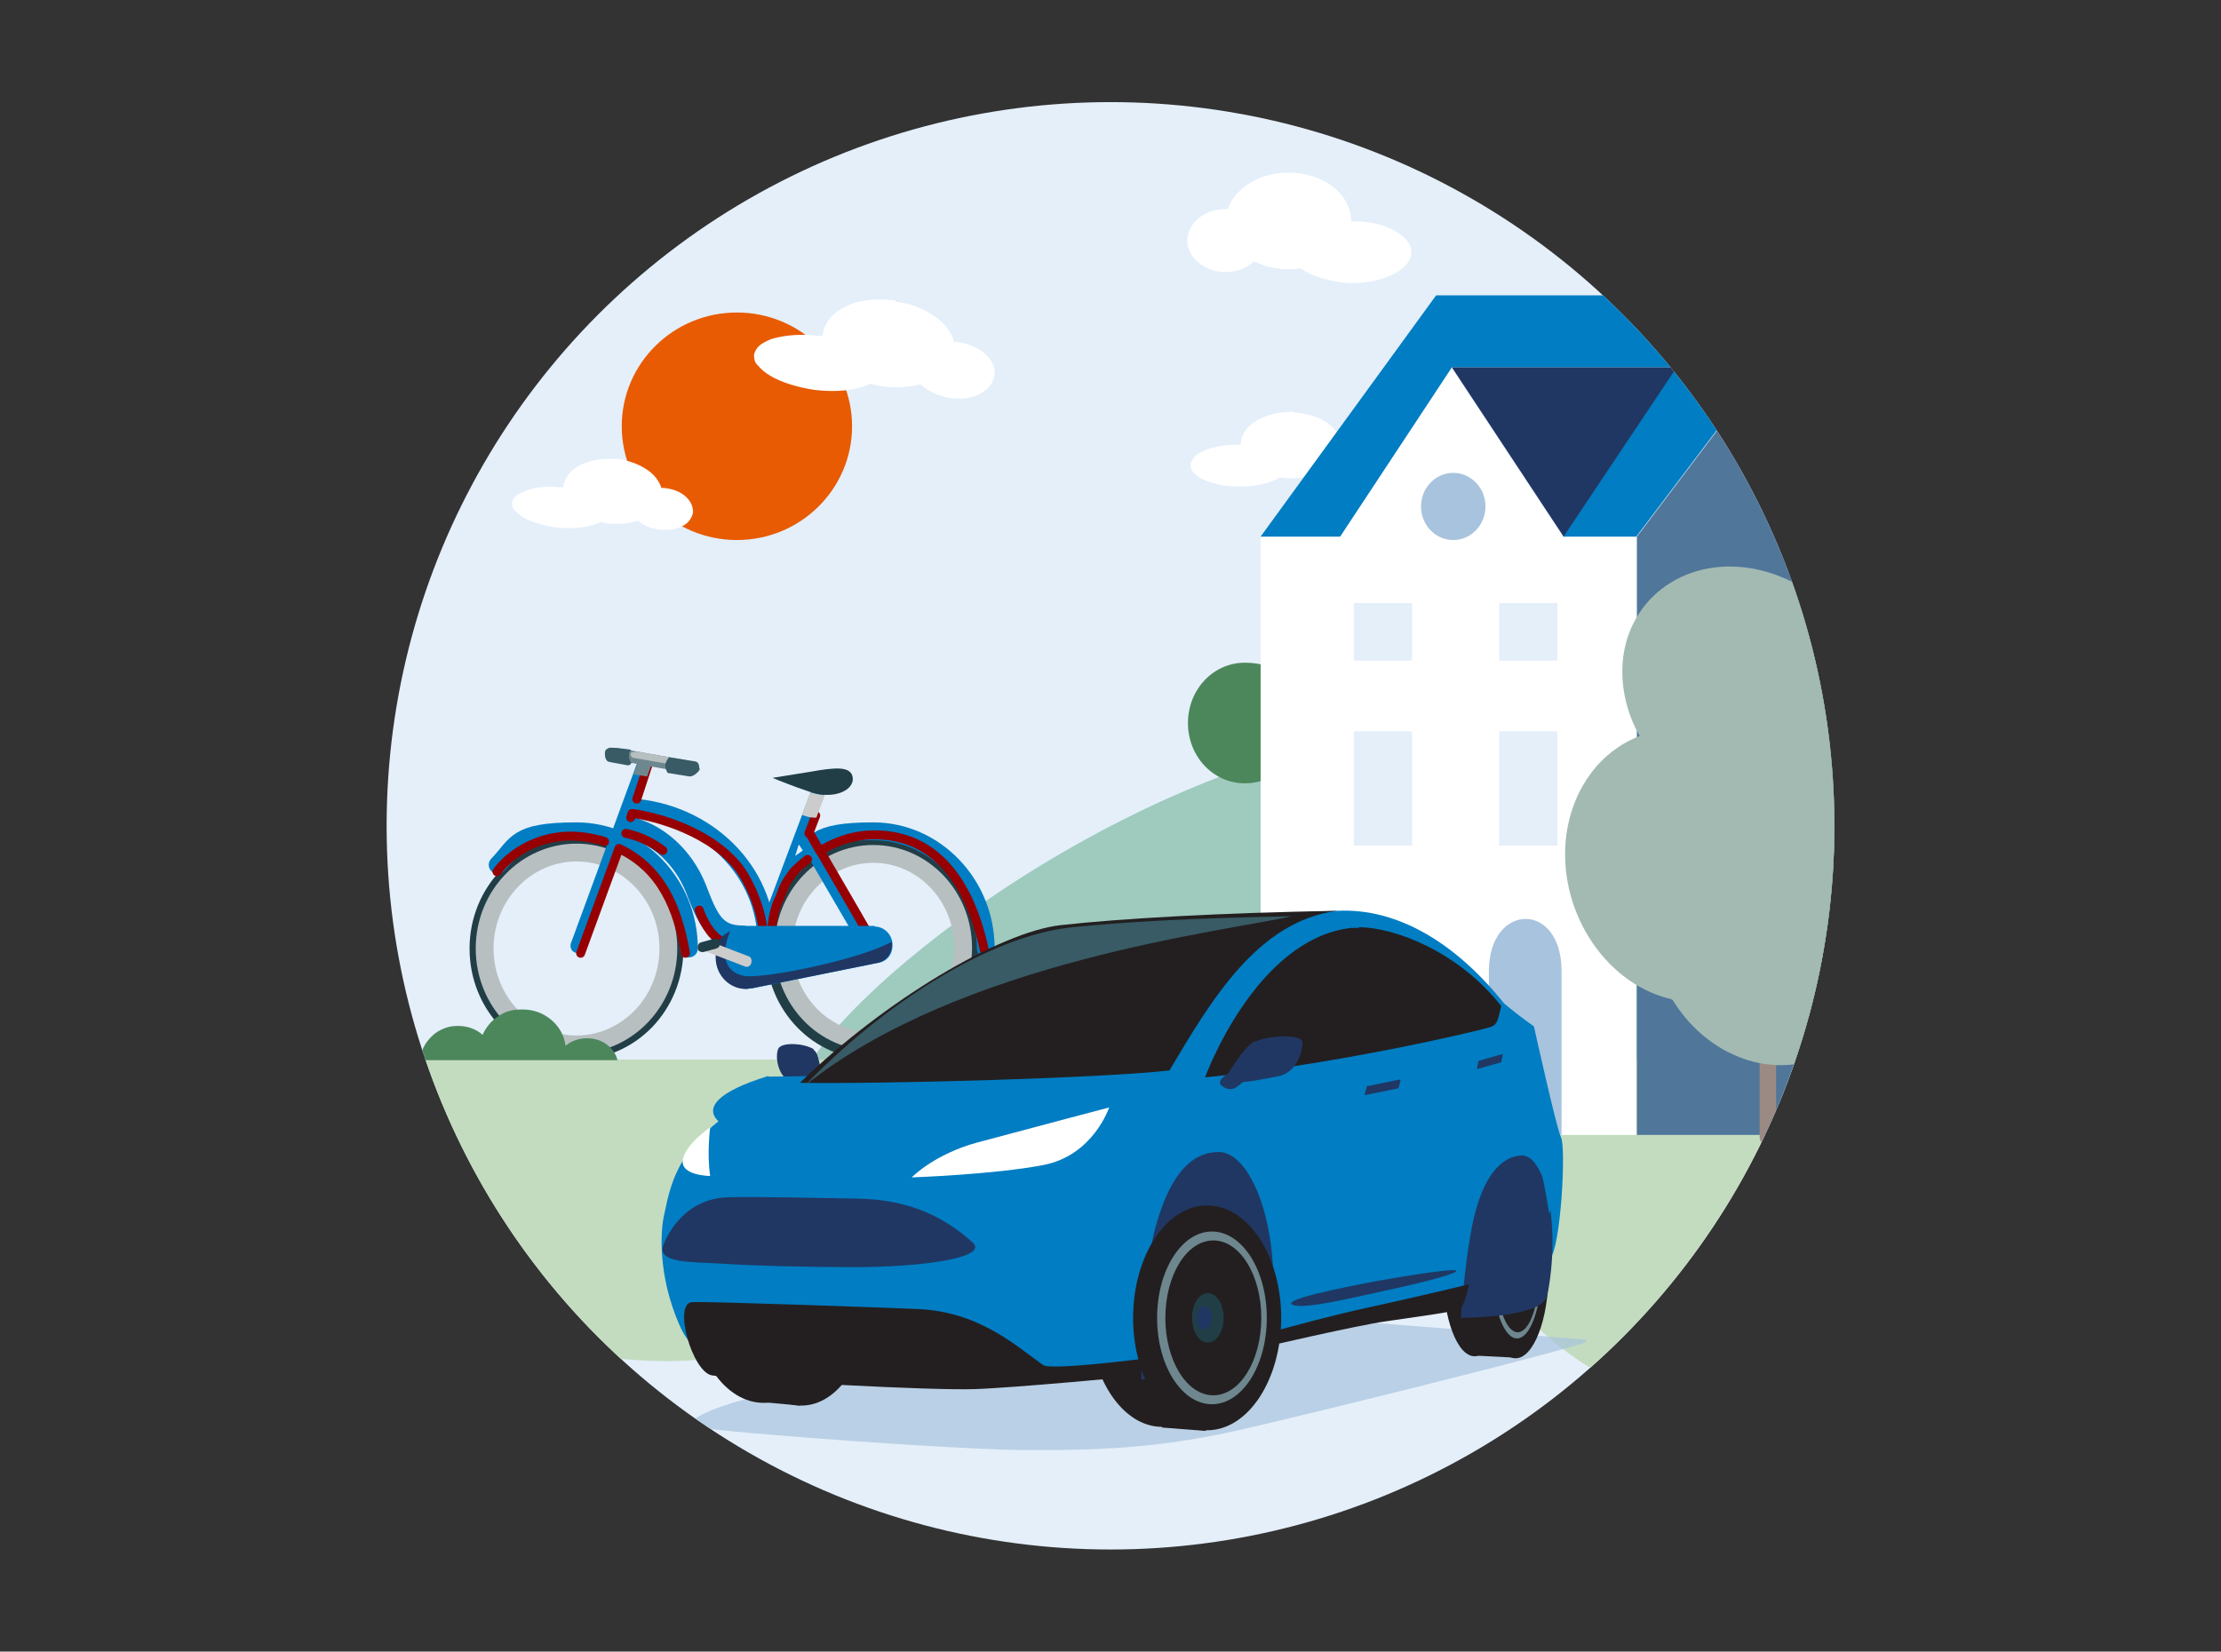 <?xml version="1.0" encoding="UTF-8"?>
<svg id="Capa_1" xmlns="http://www.w3.org/2000/svg" xmlns:xlink="http://www.w3.org/1999/xlink" version="1.1" viewBox="0 0 324 241">
  <rect x="0" y="0" width="324" height="241" fill="#333333" stroke="none"/>
  <!-- Generator: Adobe Illustrator 29.6.1, SVG Export Plug-In . SVG Version: 2.1.1 Build 9)  -->
  <defs>
    <style>
      .st0, .st1, .st2, .st3, .st4, .st5, .st6 {
        fill: none;
      }

      .st1 {
        stroke: #960002;
        stroke-width: 1.3px;
      }

      .st1, .st2 {
        stroke-linejoin: round;
      }

      .st1, .st2, .st5 {
        stroke-linecap: round;
      }

      .st7, .st8 {
        fill: #4c875b;
      }

      .st9 {
        fill: #231f20;
      }

      .st2 {
        stroke-width: 3.1px;
      }

      .st2, .st5 {
        stroke: #007dc3;
      }

      .st3 {
        stroke: #213e47;
      }

      .st3, .st5, .st6 {
        stroke-width: 2.6px;
      }

      .st10 {
        fill: #e85b02;
      }

      .st11 {
        fill: #ccc;
      }

      .st12, .st13, .st8, .st14 {
        fill-rule: evenodd;
      }

      .st12, .st15 {
        fill: #203763;
      }

      .st16 {
        stroke: #fff;
        stroke-width: .8px;
      }

      .st16, .st17 {
        fill: #fff;
      }

      .st4 {
        stroke-width: .4px;
      }

      .st4, .st6 {
        stroke: #b8bfc1;
      }

      .st13, .st18 {
        fill: #007dc3;
      }

      .st19 {
        fill: #c3dcbf;
      }

      .st20, .st21 {
        fill: #a8c3dd;
      }

      .st22 {
        fill: #213e47;
      }

      .st23 {
        fill: #b8bfc1;
      }

      .st24 {
        fill: #9fcabe;
      }

      .st21 {
        isolation: isolate;
        opacity: .7;
      }

      .st25 {
        fill: #e4effa;
      }

      .st26 {
        fill: #6e878e;
      }

      .st27 {
        fill: #9b8a84;
      }

      .st28 {
        fill: #385b66;
      }

      .st14 {
        fill: #a3bab3;
      }

      .st29 {
        fill: #50769a;
      }

      .st30 {
        clip-path: url(#clippath);
      }
    </style>
    <clipPath id="clippath">
      <circle class="st0" cx="162" cy="120.5" r="105.6"/>
    </clipPath>
  </defs>
  <g class="st30">
    <rect class="st0" x="56.4" y="14.9" width="211.3" height="211.3"/>
    <circle class="st25" cx="162" cy="120.5" r="105.6"/>
    <ellipse class="st10" cx="107.5" cy="62.2" rx="16.8" ry="16.6"/>
    <path class="st16" d="M188.1,25.6c4.9,0,8.6,3.1,8.6,6.6v.5h1c2.2,0,4.1.5,5.5,1.3,1.5.8,2.3,1.8,2.3,2.8s-.8,2-2.3,2.8c-1.5.8-3.6,1.3-6,1.3s-5.8-.9-7.2-2.1h-.1c0-.1-.2,0-.2,0-.5,0-1.1.1-1.7.1-1.8,0-3.4-.4-4.8-1.1h-.3c0-.1-.2,0-.2,0-.9.9-2.3,1.5-3.9,1.5-2.9,0-5.2-2-5.2-4.2s2.2-4.2,5.2-4.2.1,0,.2,0c0,0,.2,0,.2,0h.3v-.3c1-2.8,4.3-5,8.4-5h0Z"/>
    <path class="st16" d="M130.3,44.2c-2.6-.3-5,0-6.8.9-1.8.9-2.9,2.2-3.1,3.8v.5c0,0-.6,0-.6,0h-.5c-2.3-.3-4.5-.1-6.1.3-.9.2-1.5.6-2,.9-.5.4-.7.8-.8,1.2,0,.4,0,.9.5,1.3.4.5,1,1,1.7,1.4,1.5.9,3.7,1.6,6.3,2,3.3.4,6.3,0,7.9-.9h.1c0,0,.2,0,.2,0,.6.2,1.2.3,1.8.4,1.9.2,3.7.1,5.3-.3h.2c0,0,.2.1.2.1.9.9,2.4,1.6,4.1,1.9,1.6.2,3,0,4.1-.6,1.1-.6,1.7-1.4,1.9-2.4.1-1-.3-1.9-1.3-2.8-.9-.8-2.3-1.4-3.8-1.6,0,0-.1,0-.2,0s-.2,0-.3,0h-.3s0-.3,0-.3c-.3-1.3-1.3-2.6-2.8-3.6-1.5-1-3.4-1.8-5.6-2h0Z"/>
    <path class="st16" d="M89.9,67.4c-2-.2-3.7.2-5.1.8-1.3.7-2.1,1.7-2.2,2.8v.5s-.6,0-.6,0h-.4c-1.8-.2-3.4,0-4.5.4-.6.2-1.1.5-1.5.7-.3.3-.5.6-.5.8,0,.3,0,.6.4.9.3.3.7.7,1.3,1,1.2.6,2.8,1.1,4.7,1.3,2.5.2,4.7-.1,5.9-.8h.1c0,0,.2,0,.2,0,.4.1.9.2,1.3.2,1.4.1,2.8,0,3.9-.4h.2c0,0,.2,0,.2,0,.7.7,1.8,1.2,3.1,1.3,1.2.1,2.3-.1,3-.5.8-.4,1.2-1.1,1.3-1.7,0-.7-.3-1.4-1-2s-1.7-1-2.9-1.1c0,0-.1,0-.2,0,0,0-.1,0-.2,0h-.3s0-.3,0-.3c-.3-.9-1-1.9-2.2-2.6-1.1-.7-2.6-1.2-4.2-1.4h0Z"/>
    <path class="st16" d="M188.4,60.5c-2,0-3.7.5-5,1.3-1.3.8-2,1.9-2,3v.5h-.6s-.4,0-.4,0c-1.8,0-3.3.3-4.5.8-.6.3-1.1.5-1.4.9-.3.3-.4.6-.4.9,0,.3.1.6.4.9s.8.6,1.4.9c1.2.5,2.9.9,4.8.9,2.5,0,4.7-.5,5.8-1.3h.1c0,0,.2,0,.2,0,.4,0,.9.1,1.4.1,1.5,0,2.8-.2,3.9-.7h.2c0,0,.2,0,.2,0,.7.6,1.9,1,3.1,1,1.2,0,2.2-.3,3-.8.8-.5,1.2-1.2,1.2-1.8,0-.7-.4-1.4-1.1-1.9s-1.8-.9-3-.9h-.6v-.3c-.4-.9-1.3-1.8-2.4-2.4-1.2-.6-2.7-1-4.3-1h0Z"/>
    <path class="st24" d="M212.9,106.1c-38.6,0-83.8,32.3-94.4,48.5l80.1,11.9h40.9l42.4-11.9c-6.9-32.8-20.8-48.5-69.1-48.5h0Z"/>
    <path class="st19" d="M246,203c20.1-2,30.2-11.7,36-48.4H45.7c-25,28.4,40.5,51.2,65.5,41.9,24.9-9.2,49.7-37.3,73.1-32.1,28.6,6.4,38.9,40.9,61.8,38.6h0Z"/>
    <path class="st3" d="M127.3,123.5c-7.8,0-14.3,6.6-14.3,14.9s6.4,14.9,14.3,14.9,14.3-6.6,14.3-14.9-6.4-14.9-14.3-14.9Z"/>
    <path class="st3" d="M84.1,123.5c-7.8,0-14.3,6.6-14.3,14.9s6.4,14.9,14.3,14.9,14.3-6.6,14.3-14.9-6.4-14.9-14.3-14.9Z"/>
    <path class="st6" d="M127.4,124.6c-7.2,0-13.1,6.1-13.1,13.7s5.9,13.7,13.1,13.7,13.1-6.1,13.1-13.7-5.9-13.7-13.1-13.7h0Z"/>
    <path class="st6" d="M84.1,124.4c-7.3,0-13.4,6.2-13.4,14s6.1,14,13.4,14,13.4-6.2,13.4-14-6.1-14-13.4-14h0Z"/>
    <path class="st2" d="M91.3,120.6c4.6.9,8.4,4.5,10.2,9,1.7,4.4,2.7,7,6.8,7"/>
    <path class="st5" d="M100.5,138.4c0-9.4-7.4-17.1-16.4-17.1s-8.6,1.9-11.5,4.9"/>
    <path class="st5" d="M143.8,138.4c0-9.4-7.4-17.1-16.4-17.1s-8.6,1.9-11.5,4.9"/>
    <path class="st5" d="M111.8,137.5c0-10.5-8.8-19-19.8-19.7"/>
    <path class="st13" d="M94.4,110.3c-.5-.2-1.1,0-1.3.6l-9.8,26.7c-.2.5,0,1.2.6,1.4.5.2,1.1,0,1.3-.6l9.8-26.7c.2-.5,0-1.2-.6-1.4ZM120,113.8c-.5-.2-1.1,0-1.3.6l-9.3,24.8c-.2.5,0,1.2.6,1.4.5.2,1.1,0,1.3-.6,1.2-6.9,2.6-10,6-16l8.4,14.4c.3.5.9.7,1.4.3.5-.3.6-.9.3-1.4l-9.2-15.8,2.4-6.4c.2-.5,0-1.2-.6-1.4h0Z"/>
    <path class="st25" d="M116.6,123.3l.5.8-1.1.8.5-1.6Z"/>
    <g>
      <path class="st1" d="M143.7,139.1c-1.7-8.3-5.7-16.3-14.5-17.2-3.8-.4-7.1.7-9.6,2.3M115.8,127.2s.7-.8,2-1.8M100,139.1c-1.1-6.4-3.4-12.3-9.7-15.3l-5.6,15.3M72.5,127.2c1.6-2.3,6.7-6.5,14.2-4.8.5.1,1,.2,1.5.4M94.6,111.4l-1.7,5.2M118.3,121.9s.8,1.4,1.3,2.3M126.5,136s-4.2-7.3-6.9-11.9M111.3,136c0-1.3-.7-5-3.1-8.8-4-5.8-12.6-8.1-16-8.5l-.2.6M96.7,124.1c-2.2-1.7-4.4-2.3-5.4-2.5"/>
      <path class="st1" d="M102,132.8c.4,1.2,1.6,3.8,3.4,4.6M119,119l-1,2.6M112.6,135.2c.2-1.3.4-2.8,1.2-4.3.5-1.5.9-2.3,2-3.7"/>
    </g>
    <path class="st11" d="M119.1,119.3c-.2,0-.9.1-2.1-.4l1.2-3.3c.7.2,1.4.4,2.1.4l-1.2,3.3h0Z"/>
    <path class="st18" d="M127.6,135.2h0c1.4,0,2.6,1.2,2.6,2.7s-.9,2.4-2.1,2.6h0l-18.3,3.7c-.3,0-.6.1-.9.1-2.4,0-4.4-2-4.4-4.6s2-4.6,4.4-4.6h18.7Z"/>
    <path class="st12" d="M106.5,135.9h0c-1.4,3.5-.8,5.9,2,6.5,2.8.5,17.1-2.4,21.6-5,0,.2,0,.3,0,.5,0,1.3-.9,2.4-2.1,2.6h0l-18.3,3.7c-.3,0-.6.1-.9.1-2.4,0-4.4-2-4.4-4.6s.8-3,2-3.8h0Z"/>
    <path class="st22" d="M118.3,112.6c3.4-.6,5.9-.9,6.1.9.2,1.8-2.7,3.2-6.1,2.1-2.7-.9-4.9-1.8-5.6-2.1l5.6-.9Z"/>
    <path class="st4" d="M90.4,110c1,.5,6.7,1.6,8.7,1.5.9,0,.5-.4.1-.5l-8.4-1.5c-.5,0-1.3,0-.4.5Z"/>
    <path class="st26" d="M100,110.9l-9.7-1.7c-.8-.2-1.9,0-2,.4-.2.6,0,1,.9,1.2l11.7,2.1c.6,0,1.1-.2,1.2-.7,0-.4-1.4-1.1-2.1-1.2h0Z"/>
    <path class="st23" d="M98.9,110.7l-5.7-1c-.5,0-1.1,0-1.2.2,0,.3,0,.6.5.7l6.9,1.2c.3,0,.7,0,.7-.4,0-.3-.8-.7-1.2-.7h0Z"/>
    <path class="st28" d="M91.7,111.7l-2.7-.5c-.8-.1-.8-1-.7-1.6,0-.1.2-.4.7-.5,1.1,0,3.1.3,3.1.3-.6.4-.3,1.7,0,1.9,0,.2-.2.3-.5.4h0Z"/>
    <path class="st28" d="M97.5,112.8l3.1.5c.6,0,1.3-.6,1.4-1.1,0-.4,0-1-.6-1.1l-3.8-.6c-.7.9-.7,1.4-.2,2.3h0Z"/>
    <path class="st11" d="M109.1,139.5l-5.2-2c-.4-.2-.9,0-1,.5h0c-.1.4,0,.9.5,1l5.2,2c.4.2.9,0,1-.5h0c.1-.4,0-.9-.5-1Z"/>
    <path class="st22" d="M104.1,137l-1.8.5c-.4.1-.6.5-.5.9h0c0,.4.5.6.9.5l1.8-.5c.4-.1.6-.5.5-.9h0c0-.4-.5-.6-.9-.5Z"/>
    <path class="st26" d="M95,111.7l-.6,1.6-2-.3.6-1.6,2,.3Z"/>
    <path class="st7" d="M90.1,154.8c-.2-1-.8-1.8-1.6-2.4-.8-.6-1.8-.9-2.9-.9s-2.3.4-3.1,1.1c-.2-1.5-.9-2.8-2.1-3.8s-2.6-1.5-4.2-1.5-2.5.3-3.5,1c-1,.6-1.8,1.6-2.3,2.7-1-.9-2.3-1.3-3.6-1.3-.7,0-1.4.1-2.1.4s-1.2.6-1.7,1.1c-.5.5-.9,1-1.2,1.6-.3.6-.4,1.3-.4,1.9h0c0,0,28.7,0,28.7,0h0Z"/>
    <path class="st8" d="M188.7,110.2c-1.5,2.5-4.1,4.1-7.1,4.1-4.6,0-8.3-3.9-8.3-8.8s3.7-8.8,8.3-8.8,6.7,2.4,7.9,5.8c1-.4,2.1-.6,3.3-.6,3.6,0,6.5,2.1,6.5,4.6s-2.9,4.6-6.5,4.6-3-.4-4.1-1h0Z"/>
    <path class="st17" d="M211.8,53.6l-16.3,24.7h-11.6v87.3h54.8v-87.3h-10.7l-16.3-24.7h0Z"/>
    <path class="st29" d="M238.8,78.3v87.3h43.6V62.4l-17-19.3-26.6,35.2h0Z"/>
    <path class="st18" d="M195.5,78.3l16.3-24.7h32.7l-16.5,24.7h10.7l26.6-35.2h-55.8l-25.6,35.2h11.6,0Z"/>
    <path class="st15" d="M211.8,53.6l16.3,24.7,16.5-24.7h-32.7,0Z"/>
    <path class="st20" d="M196.1,141.7c0-10,10.6-10.3,10.6,0v23.9h-10.6v-23.9h0Z"/>
    <path class="st20" d="M217.2,141.7c0-10,10.6-10.3,10.6,0v23.9h-10.6v-23.9h0Z"/>
    <ellipse class="st20" cx="212" cy="73.9" rx="4.7" ry="4.9"/>
    <path class="st25" d="M197.5,106.7h8.5v16.7h-8.5v-16.7Z"/>
    <path class="st25" d="M197.5,96.4h8.5v-8.4h-8.5v8.4Z"/>
    <rect class="st25" x="218.7" y="106.7" width="8.5" height="16.7"/>
    <rect class="st25" x="218.7" y="88" width="8.5" height="8.4"/>
    <path class="st27" d="M257.9,143.4h0c.7,0,1.2.5,1.2,1.2v21.3c0,.7-.5,1.2-1.2,1.2h0c-.7,0-1.2-.5-1.2-1.2v-21.3c0-.7.5-1.2,1.2-1.2Z"/>
    <path class="st14" d="M275.9,140c.4-3.3.1-6.6-.9-9.7,3.2-1.5,5.6-4.8,6.2-9.1.9-6.6-2.8-13.2-8.4-15.1,0-.3.1-.6.2-.9,1.3-9.5-5.8-19.3-15.8-21.9-10-2.6-19.1,3-20.4,12.5-.5,4,.4,8.1,2.4,11.6-5.5,2.1-9.7,7.3-10.7,14.4-1.4,10.7,5.3,21.4,14.9,23.9.2,0,.4.1.6.2,2.7,4.4,6.8,7.7,11.7,9,9.7,2.5,18.7-4.1,20.1-14.8h0Z"/>
    <path class="st21" d="M231.2,195.5c.3,0,.7.3-1.2.8-10.1,2.9-37.3,9.6-47.6,12-12.6,3-21.6,3.3-32,3.3s-43.7-2.5-48.4-3.3c-4.7-.8,6.8-5.2,19.2-6.4,12.4-1.2,67.2-9.8,67.2-9.8,0,0,41.4,3.2,43,3.4h0Z"/>
    <path class="st9" d="M111.4,204.7c5.6,0,10.2-6.6,10.2-14.7s-4.6-14.7-10.2-14.7-10.2,6.6-10.2,14.7,4.6,14.7,10.2,14.7Z"/>
    <path class="st9" d="M111.3,175.2h6.1l-.7,29.9-5.4-.5v-29.4Z"/>
    <path class="st9" d="M116.9,205.1c5.4,0,9.8-6.7,9.8-14.9s-4.4-14.9-9.8-14.9-9.8,6.7-9.8,14.9,4.4,14.9,9.8,14.9Z"/>
    <path class="st17" d="M117.5,201.6c4,0,7.2-5.1,7.2-11.4s-3.2-11.4-7.2-11.4-7.2,5.1-7.2,11.4,3.2,11.4,7.2,11.4Z"/>
    <path class="st9" d="M117.7,200.5c3.5,0,6.4-4.6,6.4-10.3s-2.9-10.3-6.4-10.3-6.4,4.6-6.4,10.3,2.9,10.3,6.4,10.3Z"/>
    <path class="st17" d="M118.5,179.2l-.7,9.3,6-3.4.5,2-6.2,3.5,4.9,6.3-.8,1.7-5.2-6.5-2.8,8-1.2-1.4,2.6-8.1-5.1-2.3.4-2.3,5,2.3.7-9.3h1.9c0,.1,0,.1,0,.1Z"/>
    <path class="st17" d="M115.5,190.2c0,.9.4,1.6,1,1.6s1-.7,1-1.6-.4-1.6-1-1.6-1,.7-1,1.6Z"/>
    <path class="st15" d="M118.7,153.2c.9.6.8,2.9,1.5,4.3,0,0,1.1.9.6,1.5-.2.4-.6.6-1.1.5-.3,0-.8-.5-1-.9-1.4-.2-2.8-.6-3.5-.9-1.5-.5-2.2-3.2-1.7-4.6.4-1.1,3.8-.9,5.2,0h0Z"/>
    <path class="st9" d="M225.9,183.8l-12.7,6.4-29.1,5.8-20.6-.7-33.3-1.8,9.7-26.4,84.6,2.3s.4,2.9,1.2,6.3c.8,3.4.1,8.1.1,8.1h0Z"/>
    <path class="st9" d="M169.5,208.2c5.9,0,10.6-7.3,10.6-16.2s-4.8-16.2-10.6-16.2-10.6,7.3-10.6,16.2,4.8,16.2,10.6,16.2h0Z"/>
    <path class="st9" d="M169.5,175.8h7.2l-.8,33-6.4-.5v-32.4Z"/>
    <path class="st9" d="M210.5,185.6c0,6.8,2.1,12.3,4.6,12.3s4.6-5.5,4.6-12.3-2.1-12.3-4.6-12.3-4.6,5.5-4.6,12.3Z"/>
    <path class="st9" d="M215.1,173.3h5.8v24.8c.1,0-5.8-.3-5.8-.3v-24.5Z"/>
    <path class="st9" d="M216.3,185.8c0,6.9,2.2,12.4,4.8,12.4s4.8-5.6,4.8-12.4-2.2-12.4-4.8-12.4-4.8,5.6-4.8,12.4Z"/>
    <path class="st26" d="M217.8,185.8c0,5.2,1.6,9.5,3.5,9.5s3.5-4.3,3.5-9.5-1.6-9.5-3.5-9.5-3.5,4.3-3.5,9.5Z"/>
    <path class="st9" d="M218.3,185.8c0,4.7,1.4,8.6,3.1,8.6s3.1-3.8,3.1-8.6-1.4-8.6-3.1-8.6-3.1,3.8-3.1,8.6Z"/>
    <path class="st22" d="M219.8,185.8c0,1.5.5,2.8,1,2.8s1-1.2,1-2.8-.5-2.8-1-2.8-1,1.2-1,2.8Z"/>
    <path class="st15" d="M220,185.8c0,.7.2,1.3.5,1.3s.5-.6.5-1.3-.2-1.3-.5-1.3-.5.6-.5,1.3Z"/>
    <path class="st18" d="M225.9,183.8v-2.9s-.2-10.7-4.3-10.4c-3.4.2-4.8,4.6-5.8,9.5-.9,4.1-1.5,10.3-3.6,10.7-4.6.7-10.2,1.8-14.9,2.5-4.7.8-12.4,2.9-12.4,2.9.7-8.5-.7-25.7-7.6-25.3-6.4.3-8.7,13-9.9,27.4-1.4.9-14.3,1.6-20.2,1.6s-36.1-1-39.9-1.5c-3.7-.5-6.4-.7-8.2-5-3.1-7.1-2.8-13.6-2.2-16.1,1-4.6,2.1-12.8,18.1-19.2.5-.2,3.3,0,3.9-.2,12-11.6,25.2-20.5,36-22.1,10.5-1.5,27.6-2.3,40.3-2.8,8.5-.4,17,4.5,24.2,13.5,2.5,2.1,4.4,3.5,4.4,3.5,0,0,3.3,14.9,3.9,16,.8,1.4,0,16.2-1.6,17.8h0Z"/>
    <g>
      <path class="st18" d="M112.1,157c-15.3,4.7-6,9.3,4.4,9.8,20.1.8,54-10.5,54-10.5l-58.4.8h0Z"/>
      <path class="st15" d="M166.5,201.3s-.3-14.1,2.2-22.7c1.8-6.3,4.6-10.5,9.1-10.5,5.5,0,10.1,14.6,6.9,28.3-1,4.5-18.2,4.9-18.2,4.9h0Z"/>
      <path class="st15" d="M213.1,192.3s.8-11.5,2.4-16.4c1.3-4.3,3.5-7.2,6.5-7.3,3.6,0,5.7,10.7,3.7,20.5-.7,3.2-12.5,3.2-12.5,3.2h0Z"/>
      <path class="st18" d="M175.8,157.2l40.9-8.8,2.7-1.8,4.4,3.2c-.3.6-2.5,2.3-3.9,2.8-9.1,2.7-29.8,6.1-37.4,7.3l-1.7-1.9-2.6.3,1.9,1.9c-7.2,1-15.8,1.4-4.2-3h0Z"/>
    </g>
    <path class="st15" d="M201,186.9c-5.9,1.1-14.1,2.8-12.4,3.5,1.8.7,8.9-1.1,13.6-2.1,11.2-2.4,16.4-4.5-1.2-1.4h0Z"/>
    <path class="st9" d="M165.8,200.7c.9-.6,1.3-1.4,1.5-2.5,0,0-13.9,1.8-15.1,1-3.9-2.7-9.3-7.9-18.6-8.2-4.7-.2-29.7-1.1-32.6-1s0,10.3,2.9,10.7c7,.9,31.9,2.2,38.2,2,6.1-.2,23.8-1.9,23.8-1.9h0Z"/>
    <path class="st12" d="M215.5,155.7h0s.2-.9.2-.9l3.5-1v.2s0,0,0,0l-.2,1-3.5,1v-.2Z"/>
    <path class="st12" d="M199.1,159.6h0s.3-1.1.3-1.1l4.9-1v.2c0,0,0,0,0,0l-.3,1.1-4.9,1v-.2c0,0,0,0,0,0Z"/>
    <path class="st18" d="M184.7,168c1.6,7.2,2.5,20.2,5,19.8,3-.4,18.2-3.4,20.1-4,2-.6,4.4-11.3,6-15.6,1.5-4,6.8-12.9,10.1,8.3.4,2.6.6-5.3.4-8.2-.4-6-2-8.7-17.1-7.3-5.5.5-25.4,2.8-24.5,7h0Z"/>
    <path class="st18" d="M166.3,173.9c1.2-2.9-2.6-2.8-11.4,3.7-5.4,4-11.7,8.3-8.6,11,2.5,2.2,7.6,5.2,11.2,5,3.6-.2,4.1-2.2,4.5-4,.5-2.3,3-12.9,4.3-15.8h0Z"/>
    <path class="st15" d="M106.2,174.7c4.5-.1,13.4.1,18.8.2,6.8.1,12.1,2.1,16.9,6.4,2.4,2.2-7.2,3.6-17.4,3.6-6.6,0-14.5-.2-19.1-.5-4.5-.3-9.7,0-8.6-2.8.9-2.3,3.6-6.7,9.4-6.9h0Z"/>
    <path class="st9" d="M116.6,158c13,.2,44.2-.7,54-1.8,6.1-10.3,12.9-21.8,24.5-23.3-16.9.3-31.5,1.1-40.4,2.1-8.8,1-25.6,10.9-38,23h0Z"/>
    <path class="st28" d="M117.4,158.4c22.8-18.2,61.4-22.5,71-24.7-15.4.3-23.8.8-32,1.6-12.3,1.3-27.7,11.4-39,23.1h0Z"/>
    <path class="st9" d="M214.3,187.4s-7.4,1.8-14.3,3.3c-6.4,1.4-9.8,2.4-15.1,3.8-.2.6-.7,1.5-.7,1.5v.6c0,0,13.7-3.2,18-3.8,8.1-1.2,10.4-1.4,11-2.1.6-.7,1.1-3.3,1.1-3.3h0Z"/>
    <path class="st9" d="M175.8,157.2c18.1-1.7,38.8-6.5,41.5-7.3,1.1-.3,1.1-1,1.6-3-6.7-8.5-16.9-12-21.9-11.4-13.9,1.6-21.2,21.7-21.2,21.7h0Z"/>
    <path class="st9" d="M198.2,135.4c-.4,0-.8,0-1.1,0-13.9,1.6-21.2,21.7-21.2,21.7,18.1-1.7,38.8-6.5,41.5-7.3,1.1-.3,1.1-1,1.6-3-6.2-7.9-15.5-11.5-20.8-11.5h0ZM217.4,148.5c0,0,0,.1-.3.2-1.3.4-7.1,1.8-14.9,3.3-6.3,1.2-15.6,2.9-24.6,3.8.8-1.9,2.4-5.1,4.6-8.3,2-2.9,4.2-5.4,6.4-7.2,2.8-2.2,5.7-3.5,8.6-3.8.3,0,.6,0,1,0,2.7,0,6.2,1,9.6,2.7,2.7,1.4,6.7,3.9,10,8-.1.6-.3,1.1-.4,1.4h0Z"/>
    <path class="st15" d="M183.1,151.9c-1.4.7-3,3.3-4,4.8,0,0-1.6.9-1,1.6.4.4,1,.7,1.6.6.4,0,1.2-.6,1.6-1,2.1-.2,4.3-.7,5.4-.9,2.3-.6,3.3-3.2,3.3-4.9,0-1.2-4.7-1.1-6.9-.1h0Z"/>
    <path class="st17" d="M133,171.8s3.3-3.4,9.6-5.1,19.2-5.1,19.2-5.1c0,0-2.3,7-9.6,8.4-7.3,1.4-19.2,1.8-19.2,1.8h0Z"/>
    <path class="st17" d="M103.7,171.6s-4.4,0-4.1-2.3,4-4.8,4-4.8c0,0-.5,3.8,0,7.1h0Z"/>
    <g>
      <path class="st9" d="M176.1,208.7c6,0,10.8-7.4,10.8-16.4s-4.8-16.4-10.8-16.4-10.8,7.4-10.8,16.4,4.8,16.4,10.8,16.4Z"/>
      <path class="st26" d="M176.8,204.9c4.4,0,8-5.6,8-12.6s-3.6-12.6-8-12.6-8,5.6-8,12.6,3.6,12.6,8,12.6Z"/>
      <path class="st9" d="M177,203.6c3.9,0,7-5.1,7-11.3s-3.1-11.3-7-11.3-7,5.1-7,11.3,3.1,11.3,7,11.3Z"/>
      <path class="st22" d="M173.9,192.3c0,2,1,3.6,2.3,3.6s2.3-1.6,2.3-3.6-1-3.6-2.3-3.6-2.3,1.6-2.3,3.6Z"/>
      <path class="st15" d="M174.6,192.3c0,1,.5,1.7,1.1,1.7s1.1-.8,1.1-1.7-.5-1.7-1.1-1.7-1.1.8-1.1,1.7Z"/>
    </g>
  </g>
</svg>